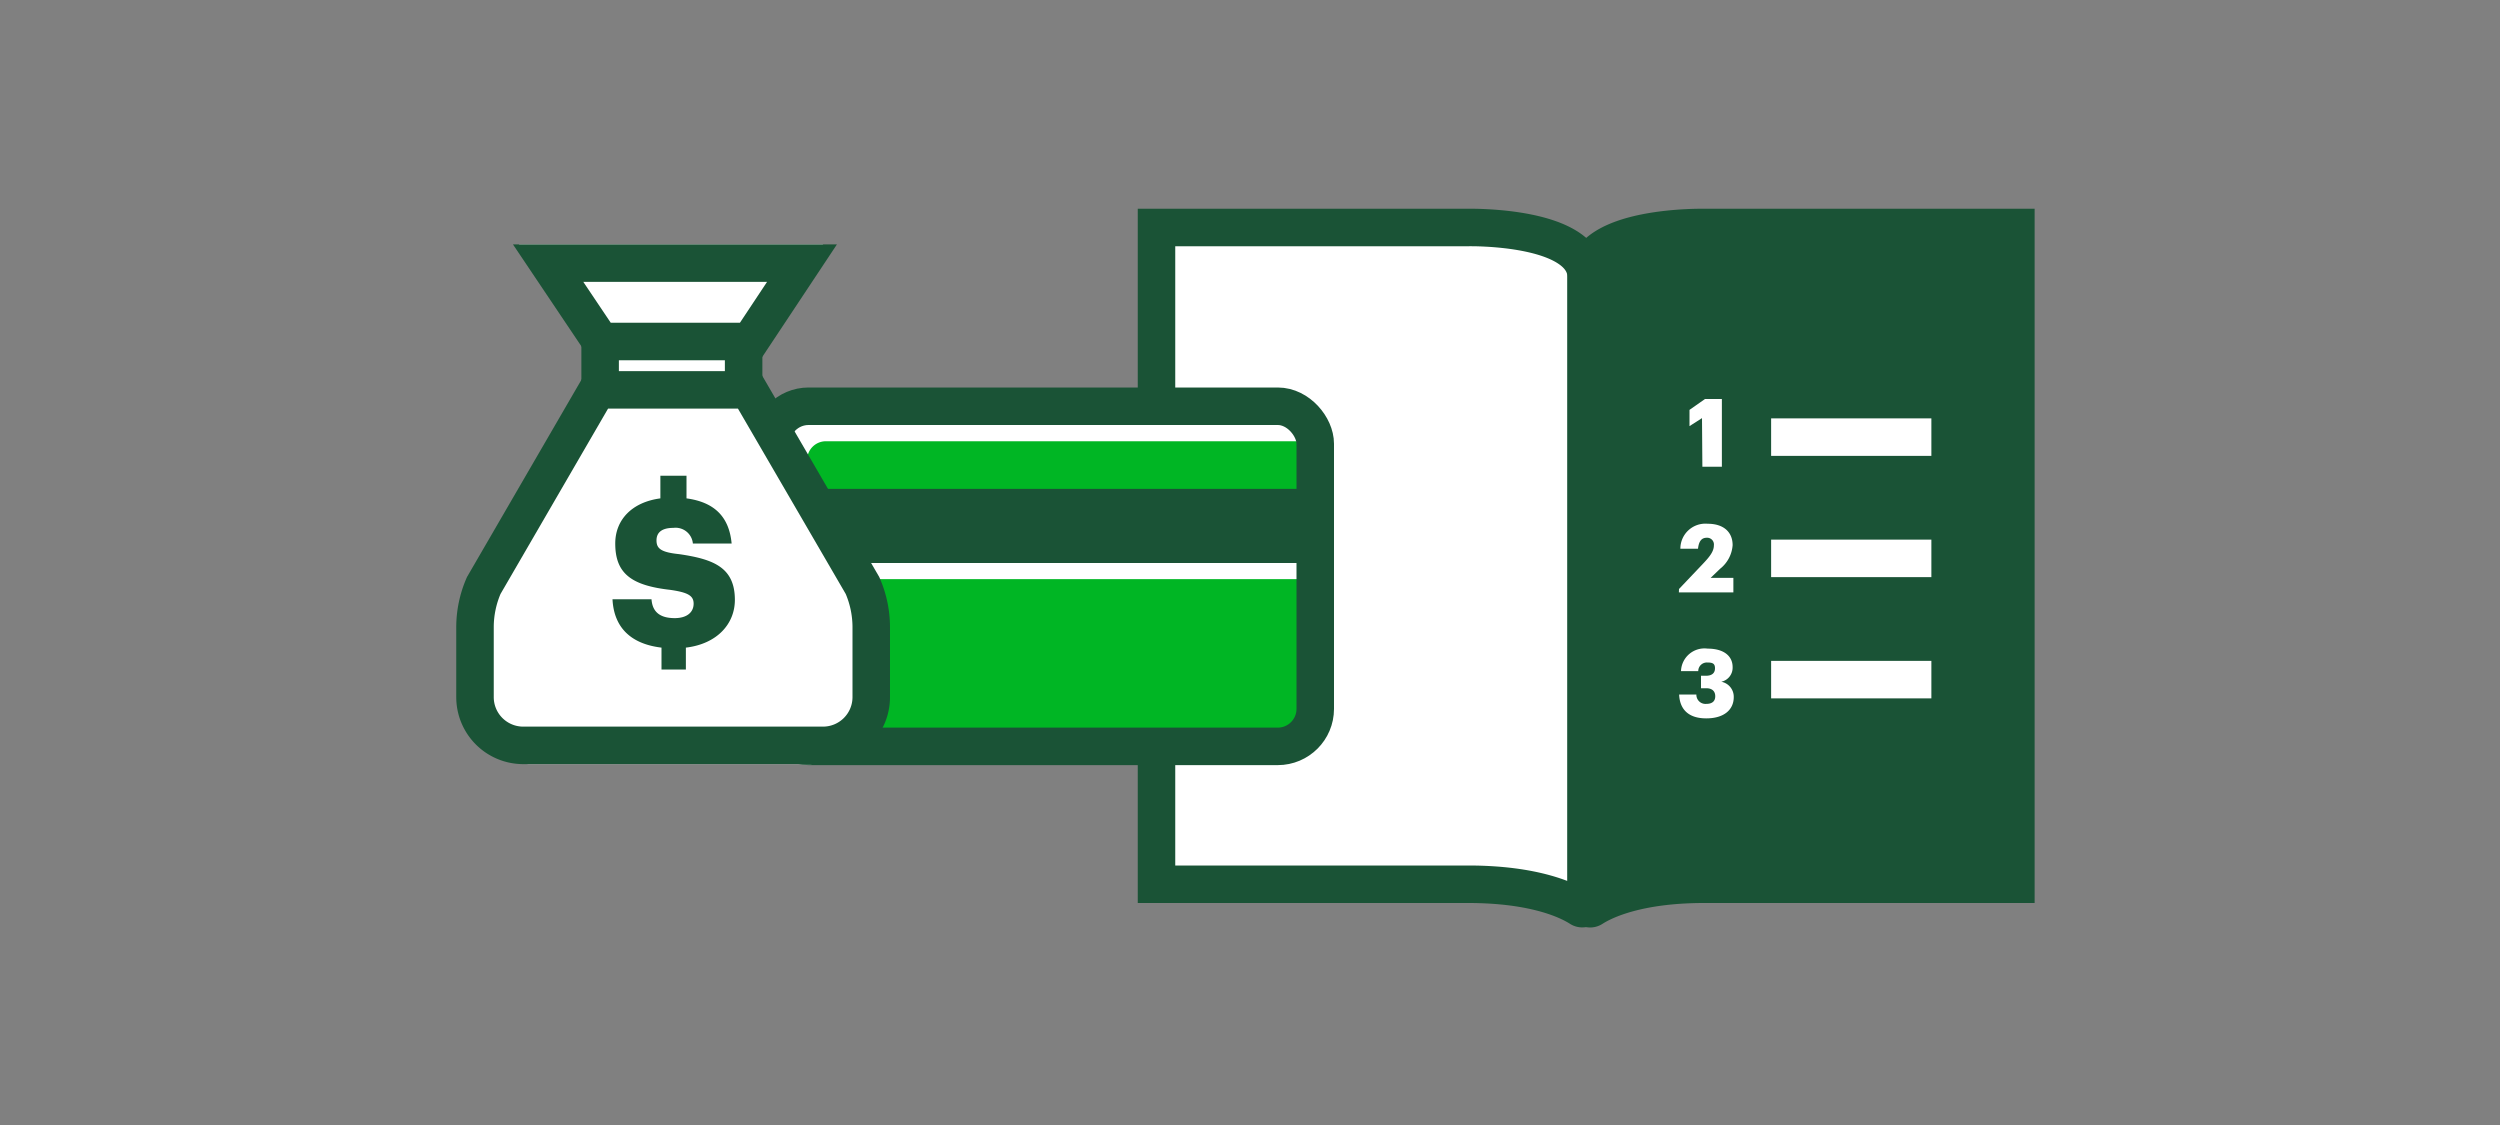 <svg xmlns="http://www.w3.org/2000/svg" viewBox="0 0 200 90"><rect x="0" y="0" width="200" height="90" fill="#808080" stroke="none"/><title>understandLoansAndLinesOfCredit</title><g id="FLT_ART_WORKS" data-name="FLT ART WORKS"><path d="M117.45,70.74H92.52V18.2h24.93s9.46-.2,9.45,4V72.37a.32.32,0,0,1-.48.28C125.41,72,122.73,70.74,117.45,70.74Z" style="fill:#fff;stroke:#1a5336;stroke-linecap:square;stroke-miterlimit:10;stroke-width:3px"/><path d="M136.34,70.74h24.93V18.2H136.34s-9.45-.2-9.45,4V72.37a.32.32,0,0,0,.49.28C128.39,72,131.07,70.74,136.34,70.74Z" style="fill:#1a5336;stroke:#1a5336;stroke-linecap:square;stroke-miterlimit:10;stroke-width:3px"/><path d="M136.16,33.45l-1,.64v-1.3l1.24-.87h1.35v5.42h-1.56Z" style="fill:#fff"/><path d="M134.32,47.12l1.9-2c.54-.57.89-1,.89-1.49a.54.54,0,0,0-.57-.61c-.39,0-.63.24-.7.88h-1.41a2,2,0,0,1,2.18-2c1.33,0,2,.71,2,1.71a2.64,2.64,0,0,1-1,1.89l-.76.73h1.82v1.16h-4.36Z" style="fill:#fff"/><path d="M134.33,55.56h1.38a.73.73,0,0,0,.8.75c.48,0,.71-.23.71-.61s-.23-.64-.71-.64h-.43v-1h.4c.48,0,.72-.22.72-.6S137,53,136.58,53a.69.69,0,0,0-.72.69h-1.38a1.88,1.88,0,0,1,2.13-1.8c1.28,0,2,.58,2,1.48a1.15,1.15,0,0,1-.91,1.17,1.22,1.22,0,0,1,1,1.23c0,1-.77,1.7-2.2,1.7S134.38,56.74,134.33,55.56Z" style="fill:#fff"/><line x1="143.19" y1="54.37" x2="153.01" y2="54.37" style="fill:#fff;stroke:#fff;stroke-linecap:square;stroke-miterlimit:10;stroke-width:3px"/><line x1="143.19" y1="34.97" x2="153.01" y2="34.97" style="fill:#fff;stroke:#fff;stroke-linecap:square;stroke-miterlimit:10;stroke-width:3px"/><line x1="143.19" y1="44.67" x2="153.01" y2="44.67" style="fill:#fff;stroke:#fff;stroke-linecap:square;stroke-miterlimit:10;stroke-width:3px"/><rect x="61.69" y="32.5" width="43.53" height="27.21" rx="3" style="fill:#fff"/><path d="M105.09,40.37V36.8a1.5,1.5,0,0,0-1.5-1.5H66.07a1.5,1.5,0,0,0-1.5,1.5v3.57Z" style="fill:#00b624"/><path d="M64.57,46.33V58a1.5,1.5,0,0,0,1.5,1.5h37.52a1.5,1.5,0,0,0,1.5-1.5V46.33Z" style="fill:#00b624"/><rect x="61.69" y="32.5" width="43.53" height="27.21" rx="3" style="fill:none;stroke:#1a5336;stroke-linecap:square;stroke-miterlimit:10;stroke-width:3px"/><rect x="61.8" y="39.11" width="43.42" height="5.93" style="fill:#1a5336"/><path d="M69.82,50.15v5.61a5.23,5.23,0,0,1-5,5.37H42.28a5.22,5.22,0,0,1-5-5.37V50.15a10.42,10.42,0,0,1,.77-3.9l.08-.17,8.53-15.64V27.7l-5.15-8.15H65.85l-5.61,9v1.55L69,46.24A10.33,10.33,0,0,1,69.82,50.15Z" style="fill:#fff"/><path d="M55.49,48.29c0,.71-.56,1.16-1.51,1.16-1.4,0-1.8-.7-1.86-1.51H49c.11,2.21,1.41,3.57,3.92,3.87v1.75h1.95V51.81c2.51-.3,3.92-1.91,3.92-3.82,0-2.6-1.71-3.26-4.47-3.66-1.45-.15-1.8-.45-1.8-1.1s.45-1,1.35-1a1.39,1.39,0,0,1,1.56,1.25h3.1c-.2-2.16-1.4-3.31-3.61-3.61V38.06H52.83v1.81c-2.26.3-3.61,1.7-3.61,3.61,0,2.41,1.3,3.36,4.41,3.71C55,47.39,55.49,47.64,55.49,48.29Z" style="fill:#1a5336"/><line x1="48.01" y1="31.39" x2="48.01" y2="26.85" style="fill:none;stroke:#1a5336;stroke-miterlimit:10;stroke-width:3px"/><line x1="59.49" y1="27.41" x2="59.49" y2="32.39" style="fill:none;stroke:#1a5336;stroke-miterlimit:10;stroke-width:3px"/><polygon points="43.85 21.05 48.06 27.32 54.03 27.32 60 27.32 64.16 21.05 43.85 21.05" style="fill:none;stroke:#1a5336;stroke-miterlimit:10;stroke-width:3px"/><path d="M41.89,59.63A3.86,3.86,0,0,1,38,55.77V50.15a8.36,8.36,0,0,1,.7-3.31l9.08-15.65H59.9L69,46.84a8.36,8.36,0,0,1,.7,3.31v5.62a3.86,3.86,0,0,1-3.86,3.86Z" style="fill:none;stroke:#1a5336;stroke-miterlimit:10;stroke-width:3px"/></g></svg>